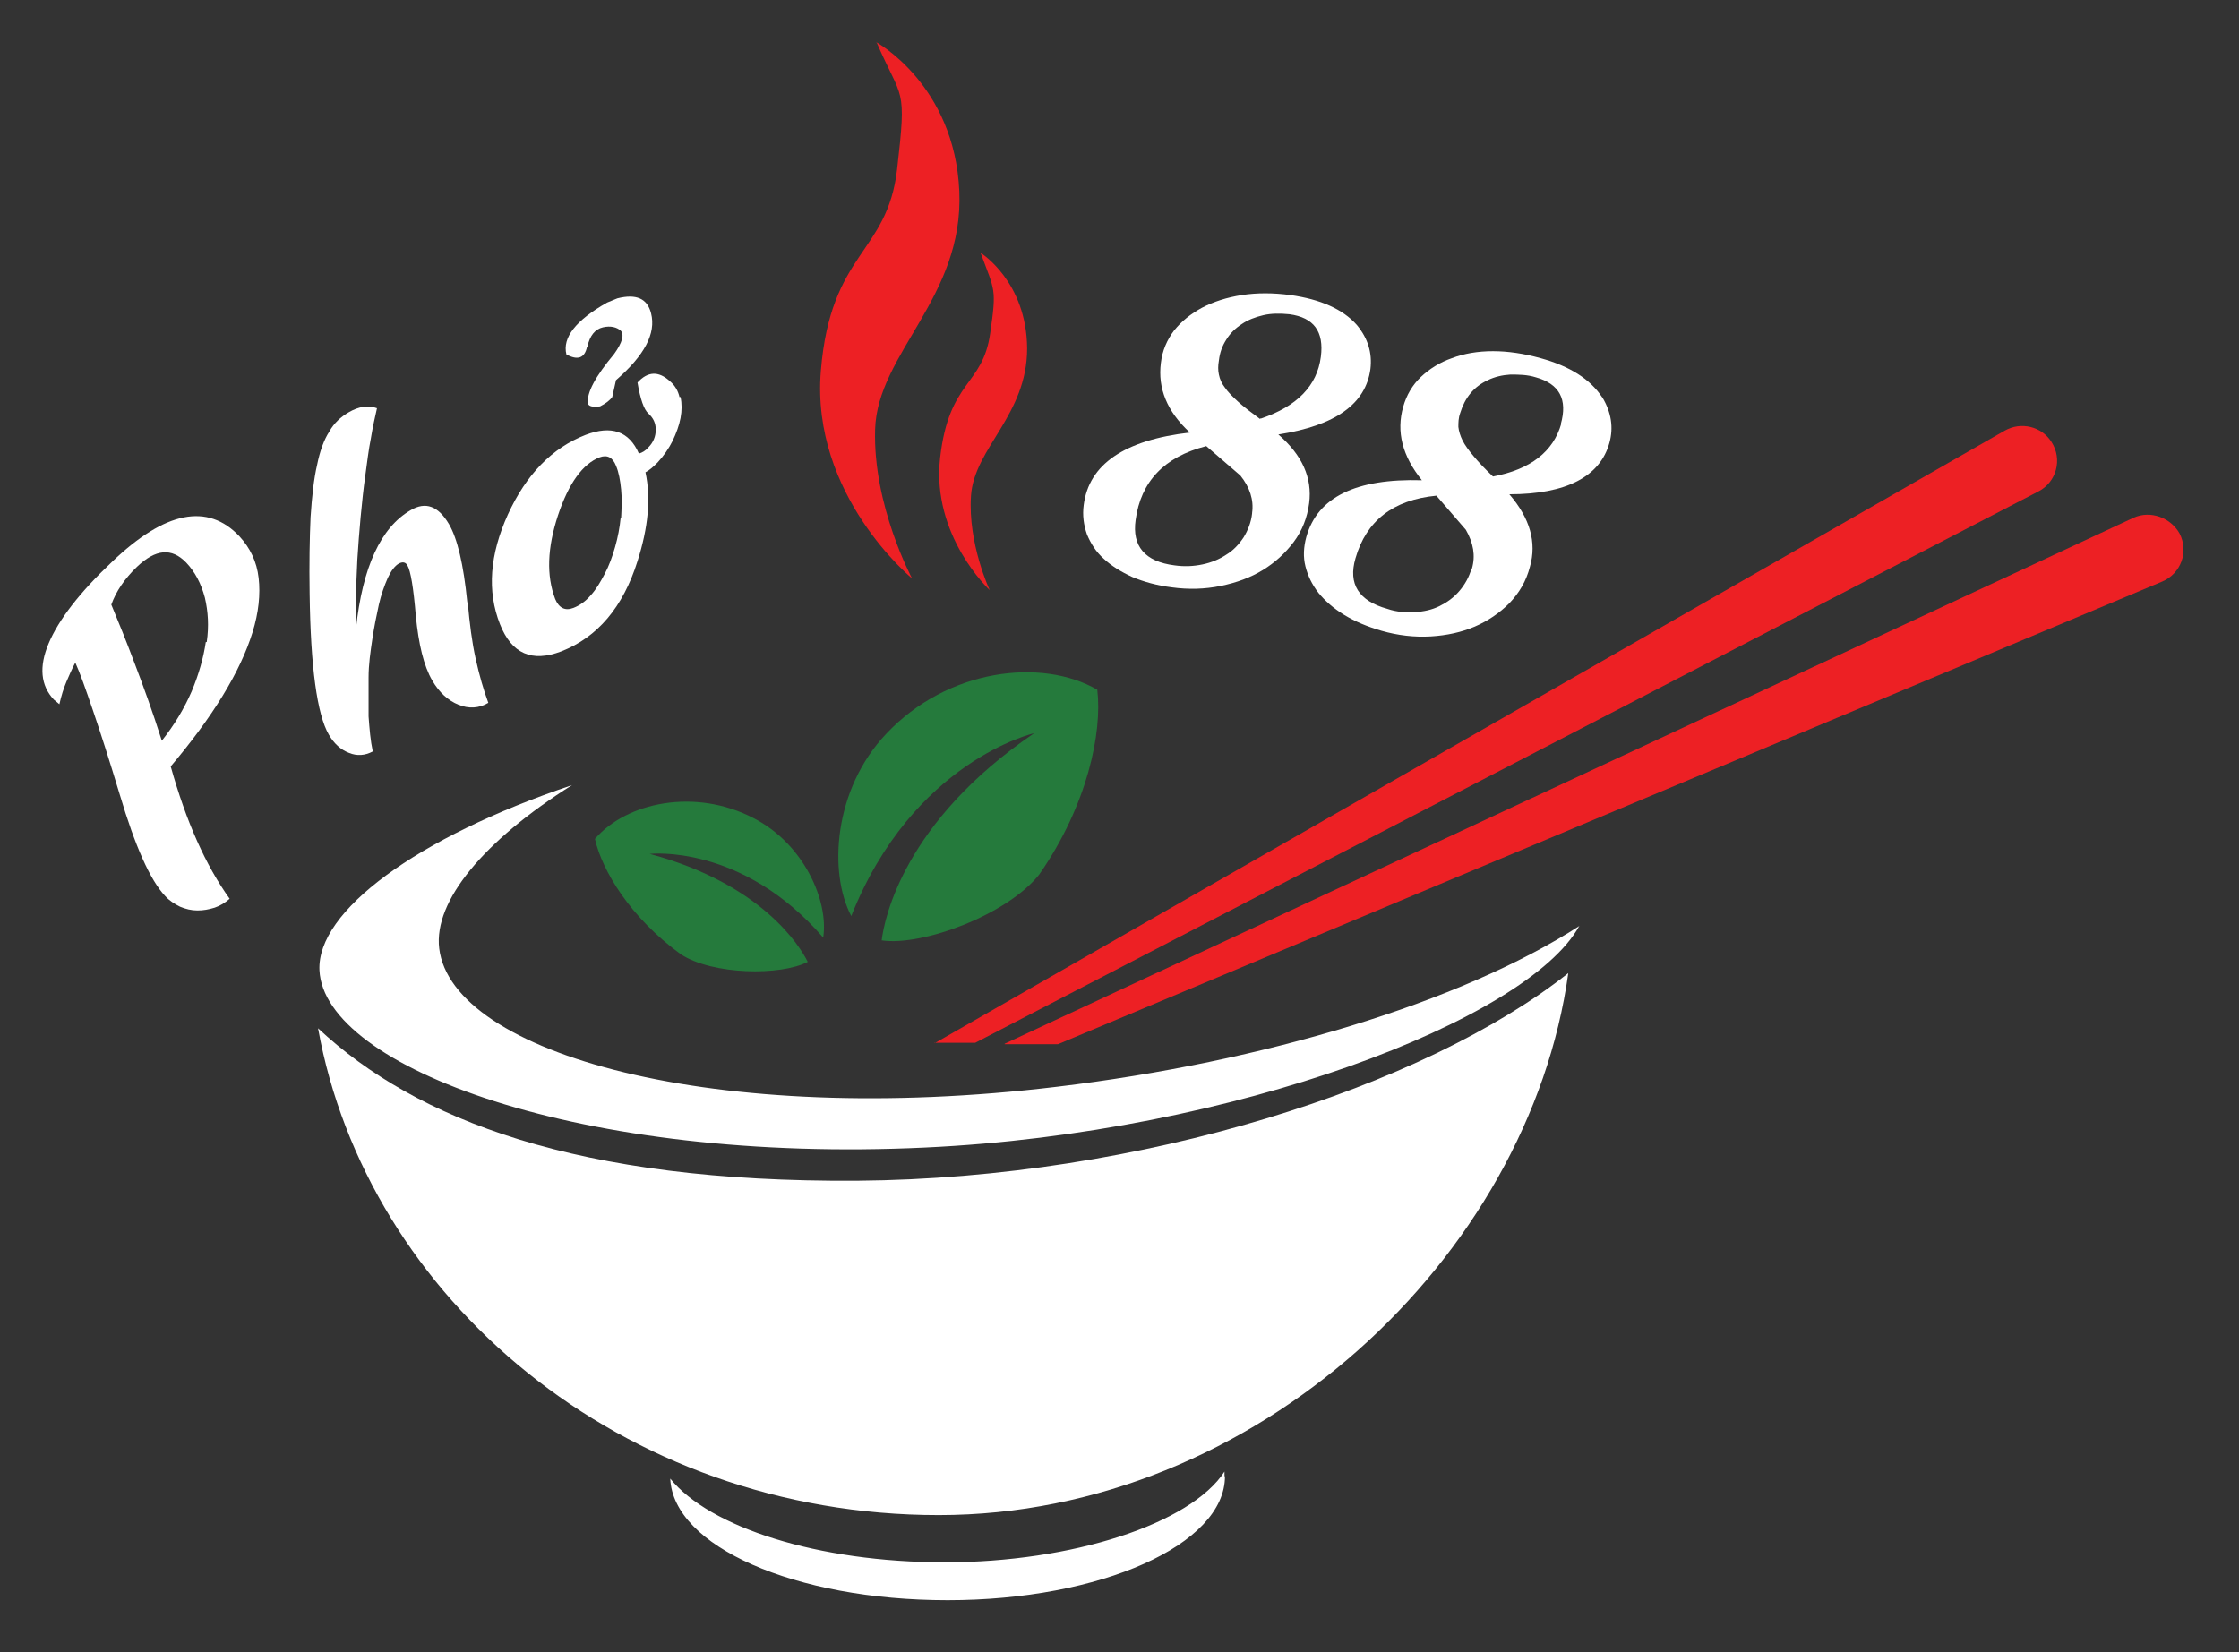<svg xmlns="http://www.w3.org/2000/svg" id="Layer_1" viewBox="0 0 478.7 353.3"><rect x="0" y="0" width="478.7" height="353.3" fill="#333333" stroke="none"/><path d="M335.3,208.1c-8.4,60.7-66.8,115.9-134.6,115.9s-122.3-46.4-132.7-104.1c21,19.6,55.4,33,115.3,32.6,60.8-.5,121.3-20.1,152-44.4Z" fill="#fff"></path><path d="M337.6,198.1c-11,19.9-73.5,44.2-139.8,47.3-73.6,3.5-128.5-17.2-129.5-37.9-.6-12.6,20.7-28.4,54-39.6-18.9,11.9-29.6,24.8-28.4,34.9,2.7,22.5,58.9,38.4,132.1,29.6,44.2-5.3,86.2-18,111.7-34.4h-.1Z" fill="#fff"></path><path d="M261.9,315.7c0,14.6-26.5,26.5-59.3,26.5s-58.7-11.6-59.3-26c8.4,10.4,31.5,17.9,58.7,17.9s52.5-8.2,59.8-19.4v1h.1Z" fill="#fff"></path><path d="M138.9,182.6c24.2,6.5,32.2,19.9,33.8,23.1-5.8,3-20.3,2.8-27.1-1.6-10.9-7.9-16.9-18-18.4-24.7,6.7-7.8,21.4-11,34-4.4,10.8,5.6,16,17.8,14.8,25.5-17.4-20.1-37-17.9-37-17.9h0Z" fill="#257a3c"></path><path d="M221.1,156.8c-27.8,18.9-32,39.5-32.6,44.3,8.7,1.3,26.9-5.5,33.7-14.1,10.3-14.8,13.5-30.4,12.4-39.5-11.9-6.9-32-4.5-45.1,9.4-11.3,11.9-12.4,29.7-7.5,39,13.2-33.2,39.1-39.1,39.1-39.1h0Z" fill="#257a3c"></path><path d="M199.8,223.1l228.8-131c3.5-2,7.9-.9,10,2.4h0c2.4,3.7,1.1,8.6-2.8,10.6l-227.3,117.9h-8.7Z" fill="#ed2024"></path><path d="M214.8,223.2l241.4-112.5c3.6-1.6,7.9,0,9.8,3.4h0c2,3.9.3,8.6-3.8,10.3l-236,98.9h-11.4Z" fill="#ed2024"></path><path d="M187.3,9s16.8,9.1,17.8,31.9c1,22.7-17.5,34.6-18,50.9s7.9,31.9,7.9,31.9c0,0-21.7-17.8-19.5-44.4,2.1-25.6,14.2-24.9,16.3-43.1s1.1-14.4-4.4-27.2h-.1Z" fill="#ed2024"></path><path d="M209.7,54.1s9.8,6.1,9.9,20.4c0,14.3-11.3,21.3-12,31.5s4,20.2,4,20.2c0,0-12.5-11.6-10.6-28.3s9.1-15.3,10.7-26.6c1.4-9.7,1-9-2-17.1h0Z" fill="#ed2024"></path><path d="M51.2,114.7c-6.8-7.2-15.9-5.4-27.2,5.4-7,6.6-11.5,12.5-13.6,17.5s-1.7,9,1.1,12l1.2,1c.4-1.8.9-3.4,1.5-4.8.6-1.4,1.2-2.8,1.9-4.1,1,2.2,2.2,5.6,3.8,10.3,1.6,4.7,3.5,10.6,5.7,17.9,3.3,11.1,6.5,18.3,9.7,21.7.9,1,2,1.7,3.2,2.3,1.2.5,2.4.8,3.7.8s2.4-.2,3.7-.6c1.2-.4,2.3-1.1,3.2-1.9-5.1-7.1-9.3-16.5-12.6-28.3,4.4-5.2,8.1-10.2,11.1-15.1,3-4.9,5.1-9.4,6.4-13.6,1.3-4.2,1.7-8.1,1.3-11.6s-1.8-6.4-4.1-8.9h0ZM44,137.3c-.5,3.4-1.5,6.9-3,10.5-1.6,3.7-3.7,7.2-6.4,10.6-2-6.3-4-11.8-5.8-16.5-1.8-4.8-3.5-9-5-12.6,1-2.8,2.8-5.5,5.5-8.1,4-3.8,7.4-4.1,10.5-.9,1.9,2,3.2,4.5,4,7.5.7,3,.9,6.1.4,9.5h-.2Z" fill="#fff"></path><path d="M99.9,128.7c-.8-8-2.1-13.5-3.9-16.6-2.3-3.9-5-4.9-8.2-3-6.4,3.7-10.3,12.2-11.7,25.4,0-1.8,0-4,0-6.5,0-2.5.2-5.3.3-8.3.2-3,.4-6,.7-9.1.3-3.1.6-6.1,1-8.9.4-2.9.7-5.5,1.2-8,.4-2.5.9-4.6,1.3-6.4-1.8-.7-3.9-.4-6.1.9-1.7,1-3.1,2.3-4.1,4.1-1.1,1.7-2,4.1-2.6,7.1-.7,3-1.1,6.7-1.4,11.2-.2,4.5-.3,9.9-.2,16.3.2,15.8,1.6,25.9,4.1,30.2,1.1,1.9,2.5,3.2,4.3,3.9,1.7.7,3.4.6,5.1-.3-.5-2.3-.7-4.8-.9-7.5,0-2.7,0-5.5,0-8.3s.4-5.5.8-8.2.9-5.1,1.4-7.4c.5-2.2,1.2-4.1,1.9-5.7.7-1.5,1.5-2.6,2.4-3.1.8-.4,1.4-.3,1.8.4.7,1.2,1.3,4.8,1.8,10.8.6,6.1,1.7,10.7,3.5,13.8,1.5,2.6,3.4,4.3,5.6,5.2s4.4.8,6.4-.4c-1-2.7-1.9-5.8-2.7-9.4-.8-3.6-1.3-7.6-1.7-12.1h-.1Z" fill="#fff"></path><path d="M125.6,74.1c.5-2.3,1.6-3.7,3.3-4.1s3,0,3.8.7c.8.8.4,2.5-1.4,5-4,4.8-5.9,8.3-5.6,10.6.2.6,1,.8,2.6.6,1.2-.6,2.1-1.3,2.6-2l.8-3.6c6.1-5.3,8.6-10,7.5-14.3-.8-3.2-3.2-4.2-7.2-3.2l-2.2.9c-6.7,3.8-9.6,7.5-8.7,11.1,2.4,1.3,3.9.8,4.4-1.6h0Z" fill="#fff"></path><path d="M145.3,85c-.3-1.4-1-2.6-2.1-3.5-2.4-2.2-4.7-2.1-6.9.3.6,3.6,1.4,5.8,2.3,6.6,1.1,1,1.6,2.1,1.6,3.5s-.5,2.7-1.6,3.8c-.6.7-1.3,1.1-2,1.3-2.1-4.8-5.9-6.1-11.4-4-7.2,2.8-12.7,8.5-16.6,17-3.9,8.6-4.5,16.4-1.7,23.5,2.5,6.3,6.8,8.2,13.1,5.8,7.7-3,13.2-9.4,16.3-19.3,2.3-7.2,2.9-13.5,1.7-19,.8-.4,1.6-1.1,2.6-2.1,1.3-1.4,2.4-3,3.2-4.6.8-1.7,1.4-3.3,1.7-4.9s.3-3.1,0-4.5h-.2ZM132.7,110.7c-.2,2.1-.6,4.2-1.2,6.3-.6,2.1-1.3,4-2.2,5.7s-1.8,3.3-3,4.6c-1.1,1.3-2.4,2.2-3.7,2.7-1.8.7-3.1,0-3.9-1.9-1.9-5-1.7-10.9.6-17.9,2.3-6.9,5.3-11,8.9-12.4,1.6-.6,2.8,0,3.5,1.8.6,1.4.9,3.1,1.1,5.1.2,1.9.1,4,0,6h-.1Z" fill="#fff"></path><path d="M273.4,92.9c12.1-1.9,18.6-6.5,19.6-14,.4-3.4-.5-6.5-2.9-9.4-3-3.4-7.8-5.5-14.2-6.4-3.7-.5-7.2-.5-10.4,0-3.2.5-6,1.4-8.5,2.7-2.4,1.3-4.4,2.9-6,4.9-1.5,2-2.5,4.3-2.8,6.9-.7,5.4,1.3,10.4,6.2,14.9-14,1.6-21.6,6.8-22.7,15.5-.3,2.2,0,4.3.7,6.3.8,1.9,1.9,3.7,3.6,5.2,1.6,1.5,3.7,2.8,6.1,3.9,2.4,1,5.2,1.8,8.4,2.2,3.6.5,7.1.4,10.5-.3,3.4-.7,6.4-1.8,9-3.4s4.8-3.6,6.6-6c1.8-2.4,2.9-5.2,3.3-8.3.7-5.4-1.5-10.3-6.6-14.7h.1ZM267.7,109.8c-.2,1.9-.9,3.6-1.8,5.1-1,1.5-2.2,2.8-3.7,3.7-1.5,1-3.2,1.7-5.1,2.1s-3.9.5-6,.2c-6.3-.8-9.1-4.1-8.3-9.7,1.1-8.2,6.1-13.5,15.1-15.8l7.3,6.3c2,2.5,2.9,5.2,2.5,8h0ZM269.4,89.6c-1.9-1.4-3.5-2.6-4.7-3.7s-2.2-2.1-2.8-3c-.7-.9-1.1-1.8-1.3-2.8-.2-.9-.2-1.9,0-3,.2-1.7.7-3.1,1.6-4.5.8-1.3,1.9-2.4,3.3-3.3,1.3-.9,2.9-1.5,4.6-1.9s3.6-.4,5.6-.2c5.2.7,7.4,3.7,6.7,9.1-.8,6.2-5.1,10.6-12.8,13.2h-.2Z" fill="#fff"></path><path d="M342.5,84.9c-2.5-3.8-6.9-6.6-13.1-8.3-3.6-1-7-1.5-10.2-1.5s-6.2.5-8.8,1.5c-2.6.9-4.8,2.3-6.6,4-1.8,1.7-3.1,3.9-3.8,6.4-1.5,5.3-.2,10.5,4,15.7-14.1-.4-22.3,3.6-24.7,12.1-.6,2.2-.7,4.3-.2,6.3s1.4,3.9,2.8,5.7c1.4,1.7,3.2,3.3,5.5,4.7,2.3,1.4,4.9,2.5,8,3.4,3.5,1,7,1.4,10.5,1.2,3.4-.2,6.6-.9,9.4-2.1,2.8-1.2,5.3-2.9,7.4-5,2.1-2.2,3.6-4.7,4.4-7.8,1.5-5.2,0-10.4-4.4-15.5,12.2,0,19.4-3.8,21.4-11,.9-3.3.4-6.5-1.5-9.7h0ZM314.6,121.6c-.5,1.8-1.4,3.4-2.6,4.8s-2.6,2.4-4.2,3.2-3.4,1.2-5.3,1.3-3.9,0-5.9-.7c-6.1-1.7-8.4-5.3-6.8-10.8,2.3-8,8-12.5,17.3-13.4l6.3,7.3c1.6,2.8,2.1,5.5,1.3,8.3h0ZM333.8,90.6c-1.7,6-6.6,9.8-14.6,11.3-1.7-1.6-3.1-3.1-4.1-4.3-1.1-1.3-1.9-2.4-2.4-3.4s-.8-2-.9-2.9c0-.9,0-1.9.4-3,.5-1.6,1.2-3,2.2-4.2s2.2-2.1,3.7-2.8c1.4-.7,3.1-1.1,4.8-1.2,1.8,0,3.6,0,5.5.6,5,1.4,6.8,4.7,5.3,10h.1Z" fill="#fff"></path></svg>